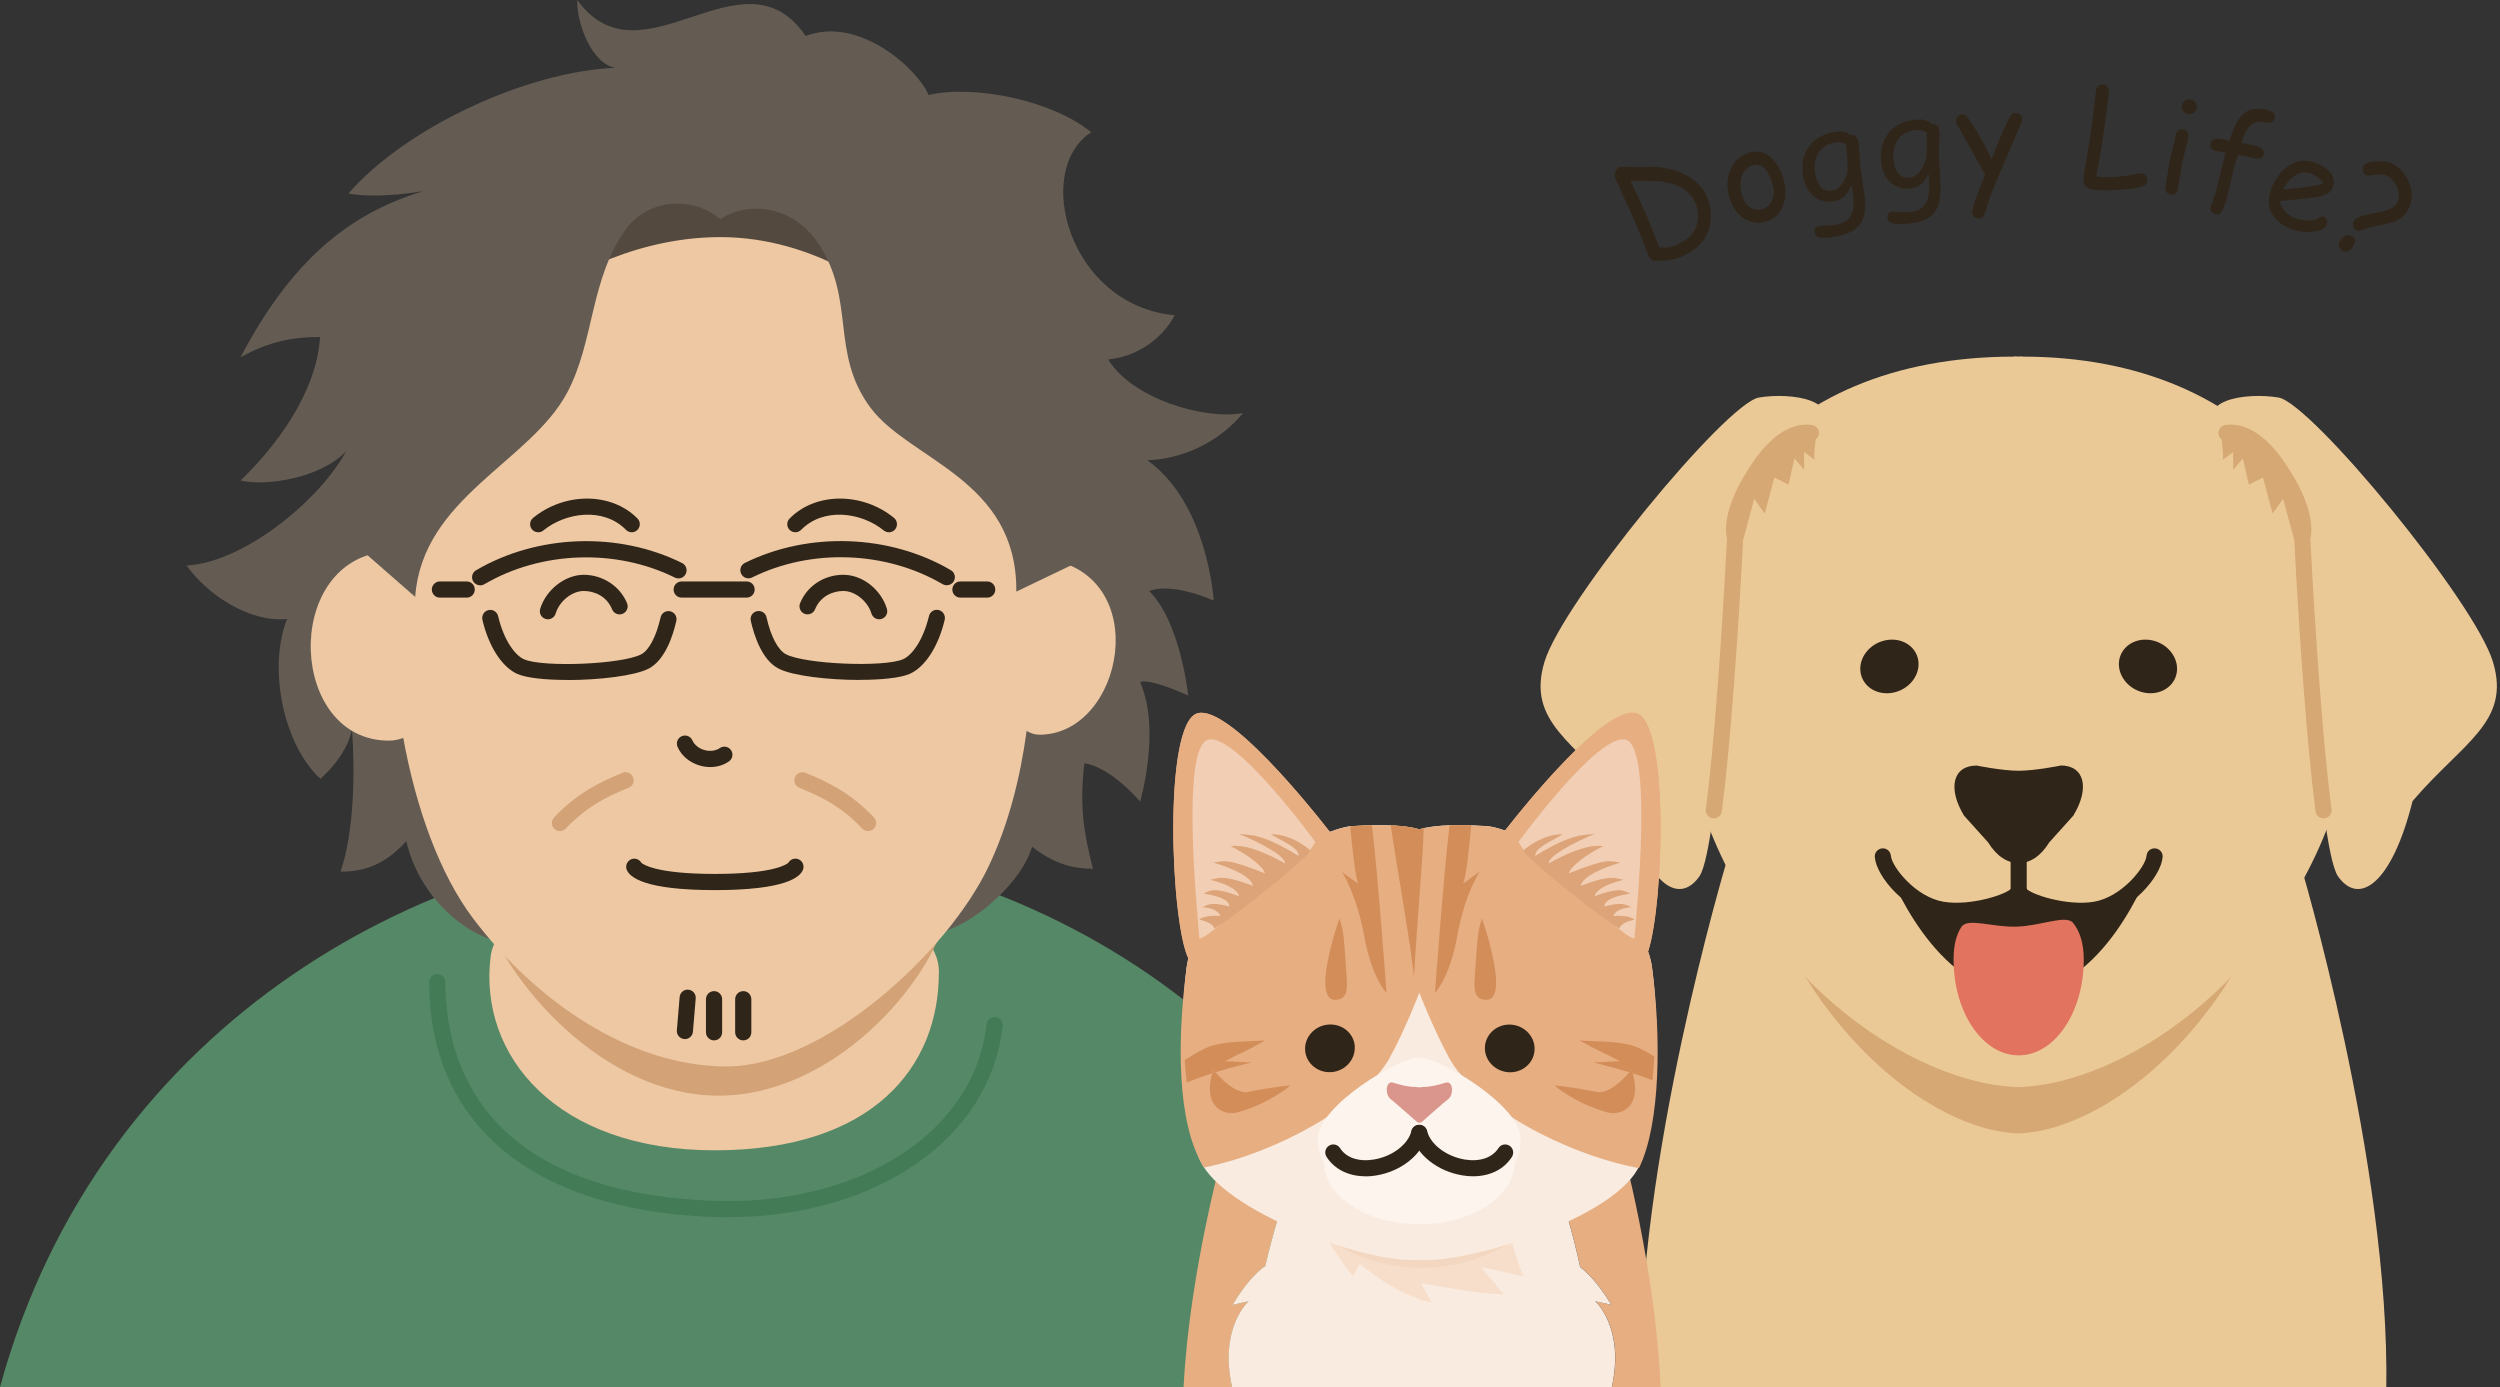<svg width="456" height="253" viewBox="0 0 456 253" fill="none" xmlns="http://www.w3.org/2000/svg">
<rect x="0" y="0" width="456" height="253" fill="#333333" stroke="none"/>
<g clip-path="url(#clip0_134_1134)">
<path d="M0 253C18.503 185.307 80.436 153.321 130.259 153.321C180.081 153.321 241.883 181.176 262.451 253" fill="#558866"/>
<path d="M132.733 222.031C131.602 222.031 130.455 221.998 129.308 221.949C96.891 220.522 78.289 204.931 78.289 179.143C78.289 178.323 78.945 177.667 79.764 177.667C80.584 177.667 81.239 178.323 81.239 179.143C81.239 193.242 87.5 217.162 129.423 218.998C156.53 220.227 177.786 206.653 179.949 186.815C180.031 186.012 180.752 185.405 181.572 185.504C182.375 185.586 182.965 186.324 182.883 187.127C180.638 207.702 159.775 222.014 132.717 222.014L132.733 222.031Z" fill="#427B55"/>
<path d="M171.247 177.372C171.28 194.57 159.234 209.817 130.373 209.817C101.513 209.817 87.205 192.521 89.499 174.421C92.007 154.502 171.214 155.518 171.264 177.372H171.247Z" fill="#EDC8A3"/>
<path d="M87.582 164.568C91.909 179.044 110.035 199.849 131.062 199.849C152.089 199.849 169.821 179.274 172.706 166.634L87.582 164.552V164.568Z" fill="#D3A276"/>
<path d="M89.303 171.257C83.321 169.224 76.225 162.65 74.11 153.42C70.587 157.338 66.932 159.01 62.13 158.978C64.638 151.502 64.752 140.829 64.211 133.009C63.245 138.025 58.443 142.058 58.443 142.058C51.69 135.828 48.822 121.91 52.362 112.893C45.659 113.598 37.956 108.63 34.04 103.154C44.414 102.58 58.148 91.432 63.146 82.317C58.41 87.219 48.593 88.743 43.873 87.645C50.609 81.169 57.787 71.398 58.377 61.463C53.46 61.463 49.15 62.233 43.873 65.168C54.149 45.577 65.49 38.462 77.191 34.855C77.191 34.855 69.243 36.33 63.539 35.297C74.176 23.149 96.153 13.017 112.296 12.361C108.019 11.755 105.151 4.312 105.298 0C117.033 16.247 135.503 -10.214 146.959 6.574C156.677 2.787 167.51 12.706 169.362 17.329C177.983 15.345 192.208 18.493 199.026 24.116C188.341 31.1 194.945 55.692 214.268 57.512C211.875 61.971 207.221 65.07 202.14 65.562C206.319 72.579 219.479 76.661 226.723 75.349C222.462 80.497 215.956 83.71 209.269 83.956C220.315 91.793 221.381 109.548 221.381 109.548C221.381 109.548 213.907 106.122 209.613 107.81C215.366 113.532 216.726 126.861 216.726 126.861C216.726 126.861 209.892 123.697 207.942 124.385C211.81 133.091 207.958 146.206 207.958 146.206C207.958 146.206 202.714 139.943 197.781 139.222C196.928 146.78 197.551 151.452 199.354 158.469C195.404 158.453 192.192 157.453 188.242 154.453C186.603 160.371 178.753 167.65 172.755 169.683L89.319 171.257H89.303Z" fill="#645C53"/>
<path d="M190.898 101.941C190.193 101.843 189.537 101.859 188.914 101.99C188.538 82.841 182.048 39.986 131.406 39.986C84.747 39.986 74.225 78.595 72.013 100.564C71.357 100.564 70.669 100.564 69.948 100.646C51.428 102.826 52.789 135.091 70.915 135.091C71.832 135.091 72.717 134.91 73.553 134.599C75.897 147.452 80.207 159.486 86.337 167.585C97.596 182.454 114.82 194.521 132.553 194.521C150.286 194.521 172.886 173.683 180.327 158.027C183.949 150.387 186.079 141.96 187.259 133.32C187.98 133.746 188.751 134.009 189.586 134.009C204.959 134.009 210.548 104.81 190.898 101.941Z" fill="#EDC8A3"/>
<path d="M100.644 52.774C100.644 52.774 113.755 43.249 131.389 43.249C149.024 43.249 161.463 53.987 161.463 53.987C161.463 53.987 154.825 35.527 132.651 34.74C104.167 33.724 100.627 52.758 100.627 52.758L100.644 52.774Z" fill="#53493F"/>
<path d="M185.374 107.925C185.587 87.399 165.921 83.956 158.759 74.349C151.351 64.316 156.169 54.758 149.253 44.396C144.746 37.642 136.716 36.494 131.406 39.97C125.702 35.314 117.836 36.707 114.181 41.773C107.576 50.921 108.445 62.283 103.43 71.66C96.629 84.35 77.011 90.776 75.733 108.876L67.03 101.269C67.03 101.269 62.425 20.903 130.717 19.083C203.517 17.132 201.616 100.121 201.616 100.121L185.374 107.909V107.925Z" fill="#645C53"/>
<path d="M124.933 189.52C124.933 189.52 124.851 189.52 124.801 189.52C123.982 189.455 123.392 188.734 123.458 187.93L123.966 181.864C124.031 181.044 124.752 180.438 125.555 180.52C126.375 180.585 126.965 181.307 126.899 182.11L126.391 188.176C126.326 188.947 125.686 189.537 124.916 189.537L124.933 189.52Z" fill="#302519"/>
<path d="M130.243 189.766C129.423 189.766 128.768 189.11 128.768 188.291V182.258C128.768 181.438 129.423 180.782 130.243 180.782C131.062 180.782 131.718 181.438 131.718 182.258V188.291C131.718 189.11 131.062 189.766 130.243 189.766Z" fill="#302519"/>
<path d="M135.569 189.766C134.75 189.766 134.094 189.11 134.094 188.291V182.258C134.094 181.438 134.75 180.782 135.569 180.782C136.388 180.782 137.044 181.438 137.044 182.258V188.291C137.044 189.11 136.388 189.766 135.569 189.766Z" fill="#302519"/>
<path d="M130.39 162.355C117.525 162.355 114.788 159.994 114.296 158.584C114.034 157.813 114.444 156.977 115.214 156.699C115.902 156.469 116.64 156.764 116.984 157.371C117.23 157.6 119.508 159.404 130.39 159.404C141.272 159.404 143.55 157.6 143.796 157.371C144.14 156.764 144.878 156.453 145.566 156.699C146.336 156.961 146.746 157.813 146.484 158.584C145.992 159.994 143.255 162.355 130.39 162.355Z" fill="#302519"/>
<path d="M129.538 139.911C128.931 139.911 128.309 139.829 127.686 139.648C125.818 139.124 124.31 137.878 123.589 136.238C123.261 135.501 123.589 134.615 124.343 134.287C125.096 133.959 125.965 134.287 126.293 135.042C126.653 135.861 127.473 136.517 128.489 136.812C129.505 137.091 130.538 136.96 131.291 136.451C131.963 135.992 132.881 136.156 133.34 136.829C133.799 137.501 133.635 138.419 132.963 138.878C131.98 139.566 130.783 139.911 129.554 139.911H129.538Z" fill="#302519"/>
<path d="M99.939 112.958C99.792 112.958 99.661 112.942 99.513 112.893C98.727 112.663 98.284 111.827 98.53 111.056C99.579 107.581 103.07 104.843 106.478 104.843C109.887 104.843 113.1 106.892 114.378 110.04C114.689 110.794 114.312 111.663 113.558 111.958C112.805 112.27 111.952 111.893 111.641 111.138C110.641 108.663 108.314 107.794 106.478 107.794C104.348 107.794 102.037 109.63 101.349 111.909C101.152 112.548 100.578 112.958 99.939 112.958Z" fill="#302519"/>
<path d="M136.175 109.007H124.342C123.523 109.007 122.867 108.351 122.867 107.532C122.867 106.712 123.523 106.056 124.342 106.056H136.175C136.995 106.056 137.65 106.712 137.65 107.532C137.65 108.351 136.995 109.007 136.175 109.007Z" fill="#302519"/>
<path d="M85.124 109.007H80.24C79.42 109.007 78.765 108.351 78.765 107.532C78.765 106.712 79.42 106.056 80.24 106.056H85.124C85.943 106.056 86.599 106.712 86.599 107.532C86.599 108.351 85.943 109.007 85.124 109.007Z" fill="#302519"/>
<path d="M87.582 106.761C87.074 106.761 86.582 106.499 86.304 106.04C85.894 105.335 86.124 104.433 86.828 104.023C98.022 97.449 112.772 96.924 124.408 102.695C125.145 103.056 125.44 103.941 125.08 104.679C124.719 105.417 123.834 105.712 123.097 105.351C112.329 100.023 98.677 100.498 88.32 106.581C88.09 106.712 87.828 106.777 87.566 106.777L87.582 106.761Z" fill="#302519"/>
<path d="M103.479 124.024C99.612 124.024 96.104 123.68 94.4 122.942C91.597 121.729 89.139 117.942 87.992 113.056C87.812 112.27 88.303 111.466 89.09 111.286C89.877 111.089 90.68 111.597 90.86 112.384C91.909 116.86 93.99 119.565 95.58 120.254C99.087 121.778 113.477 121.172 116.951 119.352C118.393 118.598 119.704 116.089 120.491 112.614C120.671 111.811 121.458 111.319 122.245 111.499C123.048 111.679 123.539 112.466 123.359 113.253C122.785 115.827 121.36 120.368 118.311 121.959C115.771 123.27 109.232 124.041 103.479 124.041V124.024Z" fill="#302519"/>
<path d="M160.365 112.958C159.726 112.958 159.152 112.548 158.956 111.909C158.267 109.646 155.973 107.794 153.826 107.794C151.99 107.794 149.663 108.679 148.663 111.138C148.352 111.893 147.5 112.253 146.746 111.958C145.992 111.647 145.632 110.794 145.927 110.04C147.205 106.876 150.302 104.843 153.826 104.843C157.35 104.843 160.726 107.564 161.775 111.056C162.004 111.843 161.578 112.663 160.791 112.893C160.644 112.942 160.513 112.958 160.365 112.958Z" fill="#302519"/>
<path d="M180.064 109.007H175.181C174.361 109.007 173.706 108.351 173.706 107.532C173.706 106.712 174.361 106.056 175.181 106.056H180.064C180.884 106.056 181.539 106.712 181.539 107.532C181.539 108.351 180.884 109.007 180.064 109.007Z" fill="#302519"/>
<path d="M172.706 106.761C172.46 106.761 172.198 106.695 171.952 106.564C161.594 100.482 147.942 99.99 137.175 105.335C136.437 105.695 135.552 105.4 135.192 104.662C134.831 103.925 135.126 103.039 135.864 102.679C147.5 96.924 162.25 97.433 173.443 104.007C174.148 104.417 174.378 105.318 173.968 106.023C173.689 106.499 173.198 106.745 172.69 106.745L172.706 106.761Z" fill="#302519"/>
<path d="M156.825 124.024C151.073 124.024 144.534 123.27 141.993 121.942C138.929 120.352 137.519 115.794 136.946 113.237C136.765 112.434 137.273 111.647 138.06 111.483C138.863 111.302 139.65 111.811 139.814 112.597C140.584 116.073 141.911 118.581 143.354 119.336C146.844 121.155 161.234 121.762 164.725 120.237C166.314 119.549 168.379 116.844 169.445 112.368C169.625 111.581 170.428 111.073 171.215 111.27C172.001 111.45 172.493 112.253 172.313 113.04C171.166 117.926 168.707 121.713 165.905 122.926C164.2 123.664 160.677 124.008 156.825 124.008V124.024Z" fill="#302519"/>
<path d="M98.169 97.088C97.743 97.088 97.317 96.908 97.022 96.547C96.514 95.924 96.596 94.99 97.235 94.465C103.037 89.727 111.575 89.776 116.279 94.58C116.852 95.154 116.836 96.088 116.262 96.662C115.689 97.236 114.755 97.219 114.181 96.645C110.084 92.465 103.168 93.449 99.103 96.76C98.825 96.99 98.497 97.088 98.169 97.088Z" fill="#302519"/>
<path d="M162.135 97.088C161.808 97.088 161.48 96.973 161.201 96.76C157.153 93.449 150.237 92.465 146.123 96.645C145.55 97.219 144.616 97.236 144.042 96.662C143.452 96.088 143.452 95.154 144.026 94.58C148.729 89.776 157.268 89.727 163.069 94.465C163.692 94.973 163.791 95.908 163.283 96.547C162.988 96.908 162.561 97.088 162.135 97.088Z" fill="#302519"/>
<path d="M102.135 151.584C101.775 151.584 101.398 151.452 101.119 151.174C100.529 150.616 100.513 149.682 101.07 149.092C105.053 144.911 108.953 142.813 113.558 140.96C114.312 140.648 115.181 141.026 115.476 141.78C115.787 142.534 115.41 143.403 114.656 143.698C110.264 145.452 106.823 147.321 103.201 151.125C102.906 151.436 102.512 151.584 102.135 151.584Z" fill="#D3A276"/>
<path d="M158.333 151.584C157.94 151.584 157.563 151.436 157.268 151.125C153.646 147.305 150.188 145.452 145.812 143.698C145.058 143.403 144.681 142.534 144.992 141.78C145.287 141.026 146.156 140.665 146.91 140.96C151.532 142.813 155.416 144.911 159.398 149.092C159.955 149.682 159.939 150.616 159.349 151.174C159.07 151.452 158.693 151.584 158.333 151.584Z" fill="#D3A276"/>
<path d="M419.434 157.083L367.195 185.129L314.955 157.083C314.955 157.083 298.368 212.245 299.135 253.62H435.255C436.021 212.245 419.434 157.083 419.434 157.083Z" fill="#EBC997"/>
<path d="M368.793 68.394V68.328C368.581 68.328 368.353 68.345 368.141 68.361C367.912 68.361 367.7 68.328 367.472 68.328V68.394C339.827 69.552 310.666 103.667 317.124 145.042C322.93 182.29 349.515 205.588 367.472 206.698V206.747C367.684 206.747 367.912 206.747 368.141 206.714C368.353 206.714 368.581 206.747 368.793 206.747V206.698C386.734 205.588 413.318 182.29 419.124 145.042C425.583 103.667 396.421 69.552 368.793 68.394Z" fill="#D6A874"/>
<path d="M368.907 65.049V65C368.646 65 368.385 65.016 368.124 65.033C367.863 65.033 367.602 65 367.341 65V65.049C323.371 65.049 299.983 95.216 307.648 136.591C314.547 173.839 346.057 197.137 367.341 198.246V198.295C367.586 198.295 367.863 198.295 368.124 198.263C368.385 198.263 368.646 198.295 368.907 198.295V198.246C390.191 197.137 421.701 173.839 428.6 136.591C436.266 95.216 411.589 65.049 368.907 65.049Z" fill="#EBC997"/>
<path d="M331.525 77.677C331.525 77.677 330.71 82.849 330.987 83.877L329.079 82.457V85.688L327.318 83.616L326.225 88.396L323.648 87.107L321.887 93.698L319.978 90.99L317.94 98.495L310.323 97.973C310.323 97.973 317.124 78.705 321.74 76.894C326.355 75.083 331.395 72.75 331.525 77.677Z" fill="#D6A874"/>
<path d="M331.558 79.374C331.558 79.374 326.828 76.421 320.843 85.263C314.857 94.106 316.488 98.022 316.488 98.022C316.488 98.022 313.764 154.473 309.964 159.857C306.164 165.257 300.178 161.325 296.378 146.119C287.131 135.319 278.438 131.729 281.7 120.765C284.962 109.802 314.857 73.484 320.843 72.505C326.828 71.526 336.777 72.913 331.558 79.374Z" fill="#EBC997"/>
<path d="M312.606 149.268C312.606 149.268 312.476 149.268 312.411 149.268C311.612 149.17 311.041 148.42 311.139 147.62C313.357 130.571 314.841 101.269 315.004 98.218C314.661 96.913 314.172 92.491 319.62 84.448C324.235 77.628 328.443 77.188 330.547 77.53C331.346 77.661 331.884 78.411 331.754 79.211C331.623 80.01 330.873 80.548 330.074 80.418C328.932 80.222 325.882 80.418 322.05 86.096C316.749 93.943 317.842 97.484 317.858 97.516C317.923 97.696 317.956 97.924 317.956 98.104C317.956 98.414 316.407 129.967 314.058 147.995C313.96 148.73 313.324 149.268 312.606 149.268Z" fill="#D6A874"/>
<path d="M404.886 77.677C404.886 77.677 405.702 82.849 405.424 83.877L407.333 82.457V85.688L409.094 83.616L410.187 88.396L412.764 87.107L414.525 93.698L416.433 90.99L418.472 98.495L426.089 97.973C426.089 97.973 419.288 78.705 414.672 76.894C410.056 75.083 405.017 72.75 404.886 77.677Z" fill="#D6A874"/>
<path d="M404.87 79.374C404.87 79.374 409.6 76.421 415.585 85.263C421.571 94.106 419.94 98.022 419.94 98.022C419.94 98.022 422.664 154.473 426.464 159.857C430.264 165.257 436.249 161.325 440.05 146.119C449.297 135.319 457.99 131.729 454.728 120.765C451.466 109.802 421.571 73.484 415.585 72.505C409.6 71.526 399.651 72.913 404.87 79.374Z" fill="#EBC997"/>
<path d="M423.805 149.268C423.071 149.268 422.452 148.73 422.354 147.995C420.005 129.967 418.472 98.43 418.456 98.104C418.456 97.891 418.488 97.663 418.57 97.467C418.57 97.467 419.663 93.927 414.362 86.096C410.513 80.418 407.479 80.238 406.338 80.418C405.539 80.548 404.788 80.01 404.658 79.211C404.527 78.411 405.066 77.661 405.865 77.53C407.952 77.188 412.177 77.628 416.792 84.448C422.24 92.491 421.75 96.913 421.408 98.218C421.555 101.269 423.055 130.571 425.273 147.62C425.371 148.42 424.817 149.154 424.001 149.268C423.936 149.268 423.871 149.268 423.805 149.268Z" fill="#D6A874"/>
<path d="M397.09 122.229C396.943 124.905 394.448 126.765 391.529 126.406C388.609 126.047 386.342 123.567 386.489 120.891C386.636 118.215 389.131 116.339 392.067 116.714C394.986 117.09 397.237 119.553 397.09 122.229Z" fill="#302519"/>
<path d="M349.939 120.891C350.086 123.567 347.835 126.03 344.899 126.406C341.964 126.781 339.468 124.905 339.321 122.229C339.175 119.553 341.425 117.09 344.361 116.714C347.297 116.339 349.792 118.215 349.939 120.891Z" fill="#302519"/>
<path d="M375.871 139.621C380.193 139.621 381.237 143.732 378.171 148.774L373.767 153.668C370.717 158.693 365.71 158.693 362.644 153.668L358.241 148.774C355.191 143.749 356.218 139.637 360.54 139.637C360.54 139.637 365.172 140.584 368.206 140.584C371.239 140.584 375.871 139.637 375.871 139.637V139.621Z" fill="#302519"/>
<path d="M368.304 162.935C355.761 169.347 348.014 164.714 344.426 158.759C344.426 158.759 352.858 181.111 368.304 181.111C383.749 181.111 392.001 158.759 392.001 158.759C388.413 164.714 380.846 169.347 368.304 162.935Z" fill="#302519"/>
<path d="M380.079 175.009C380.079 184.667 374.762 192.499 368.206 192.499C361.649 192.499 356.332 184.667 356.332 175.009C356.332 172.3 356.87 170.44 357.751 169.086C358.877 167.324 363.362 169.168 367.863 169.021C372.365 168.874 376.899 166.753 378.155 168.368C379.329 169.869 380.079 171.958 380.079 175.025V175.009Z" fill="#E2735F"/>
<path d="M368.206 164.077C367.39 164.077 366.738 163.425 366.738 162.609V156.377C366.738 155.561 367.406 154.908 368.206 154.908C369.021 154.908 369.674 155.561 369.674 156.377V162.609C369.674 163.425 369.005 164.077 368.206 164.077Z" fill="#302519"/>
<path d="M356.789 167.585C355.81 167.585 354.881 167.52 354.049 167.389C347.77 166.345 342.241 159.95 341.964 156.328C341.898 155.512 342.502 154.81 343.317 154.745C344.133 154.68 344.834 155.284 344.899 156.099C345.062 158.09 349.384 163.637 354.538 164.485C359.447 165.301 366.216 163.082 366.901 161.989C367.227 161.239 368.092 160.929 368.825 161.255C369.559 161.581 369.902 162.462 369.559 163.213C368.434 165.758 361.943 167.585 356.789 167.585Z" fill="#302519"/>
<path d="M379.639 167.585C374.485 167.585 367.994 165.758 366.868 163.213C366.542 162.479 366.868 161.598 367.619 161.271C368.353 160.945 369.217 161.271 369.543 162.005C370.244 163.099 376.997 165.301 381.889 164.485C387.043 163.637 391.365 158.09 391.528 156.099C391.594 155.284 392.262 154.68 393.11 154.745C393.926 154.81 394.529 155.512 394.464 156.328C394.171 159.95 388.642 166.345 382.379 167.389C381.547 167.52 380.617 167.585 379.639 167.585Z" fill="#302519"/>
<path d="M227.769 237.348L224.833 238C227.703 233.204 230.166 231.36 230.802 230.92C232.303 224.394 233.934 219.678 233.934 219.678C240.898 207.409 253.897 220.445 259.556 227.151C265.313 220.511 278.508 207.605 285.293 219.939C285.293 219.939 286.842 224.638 288.245 231.132C289.174 231.833 291.392 233.775 293.92 238L290.985 237.348C290.985 237.348 296.481 242.21 293.969 253.157H302.907C301.994 231.376 295.731 208.535 295.731 208.535C286.206 187.847 267.678 209.481 259.605 220.625C251.662 209.384 233.395 187.521 223.626 208.095C223.626 208.095 216.972 231.23 215.879 253.157H224.784C222.289 242.21 227.769 237.348 227.769 237.348Z" fill="#E7AE82"/>
<path d="M290.968 237.348L293.904 238C291.376 233.775 289.158 231.833 288.228 231.132C286.826 224.638 285.276 219.939 285.276 219.939C278.491 207.605 265.297 220.511 259.54 227.151C253.88 220.445 240.865 207.409 233.917 219.678C233.917 219.678 232.303 224.394 230.786 230.92C230.133 231.36 227.687 233.204 224.817 238L227.752 237.348C227.752 237.348 222.256 242.21 224.768 253.157H293.953C296.448 242.21 290.968 237.348 290.968 237.348Z" fill="#F9EBDF"/>
<path d="M239.626 222.109C239.626 222.109 240.865 224.818 246.769 232.845L248.058 230.528C248.058 230.528 254.581 236.238 261.105 237.593L259.197 234.052C259.197 234.052 270.32 236.173 274.283 236.059L270.076 231.066L277.92 232.828C277.92 232.828 273.028 222.354 276.844 218.275C280.66 214.197 237.505 218.52 239.626 222.077V222.109Z" fill="#F6DECA"/>
<path d="M287.201 206.088C287.201 219.988 274.708 231.246 259.279 231.246C243.85 231.246 231.357 219.988 231.357 206.088C231.357 192.187 243.85 180.93 259.279 180.93C274.708 180.93 287.201 192.187 287.201 206.088Z" fill="#F4D7C0"/>
<path d="M301.308 176.362C299.628 163.766 277.496 151.089 271.168 150.681C264.498 150.241 260.861 150.665 258.871 151.269C256.897 150.665 253.244 150.257 246.573 150.681C240.245 151.089 218.113 163.766 216.45 176.362C214.77 188.957 216.743 201.046 218.407 210.118C220.087 219.173 244.062 228.75 255.788 229.761C257.012 229.859 260.746 229.859 261.97 229.761C273.68 228.75 296.709 220.592 299.351 211.749C301.993 202.906 302.988 188.941 301.308 176.362Z" fill="#F9EBDF"/>
<path d="M253.489 192.905C256.163 188.141 258.887 181.077 258.887 181.077C258.887 181.077 261.399 187.586 264.286 192.905C269.032 201.634 285.26 210.493 298.944 213.071C302.907 205.027 303.005 188.941 301.325 176.362C301.194 175.432 300.95 174.502 300.623 173.572C303.543 164.533 304.456 131.544 298.422 130.075C292.844 128.705 278.475 146.439 274.512 151.497C273.174 151.024 272.033 150.747 271.185 150.698C264.514 150.257 260.877 150.681 258.887 151.285C256.914 150.681 253.26 150.274 246.59 150.698C245.595 150.763 244.209 151.122 242.578 151.758C238.892 147.043 224.148 128.705 218.472 130.092C212.111 131.642 213.481 168.22 216.76 174.844C216.629 175.366 216.515 175.872 216.45 176.394C214.77 188.99 214.476 204.815 219.614 212.957C233.183 210.216 248.71 201.438 253.489 192.938V192.905Z" fill="#E7AE82"/>
<path d="M247.095 190.8C247.291 193.199 245.416 195.32 242.936 195.548C240.457 195.777 238.256 194.031 238.06 191.633C237.864 189.234 239.74 187.113 242.235 186.885C244.731 186.656 246.916 188.402 247.112 190.8H247.095Z" fill="#302519"/>
<path d="M279.894 191.649C279.698 194.047 277.513 195.793 275.018 195.565C272.522 195.336 270.647 193.199 270.859 190.817C271.071 188.435 273.24 186.673 275.735 186.901C278.231 187.13 280.106 189.267 279.894 191.649Z" fill="#302519"/>
<path d="M244.323 167.502C244.323 167.502 238.614 183.622 244.16 182.3C245.986 181.86 245.774 179.935 245.513 176.623C245.252 173.245 245.236 170.031 244.306 167.502H244.323Z" fill="#D28D59"/>
<path d="M270.304 167.502C270.304 167.502 276.012 183.622 270.467 182.3C268.64 181.86 268.852 179.935 269.113 176.623C269.374 173.245 269.391 170.031 270.32 167.502H270.304Z" fill="#D28D59"/>
<path d="M221.261 195.026C221.261 195.026 221.424 195.238 221.701 195.581C225.257 194.471 228.241 193.803 228.241 193.803L223.446 193.558C227.915 191.225 225.942 192.448 230.786 189.773C228.013 189.985 223.675 189.838 220.723 190.849C219.532 191.257 217.787 192.269 216.091 193.346C216.189 194.732 216.319 196.103 216.466 197.441C217.966 196.837 219.532 196.282 221.049 195.793C221.114 195.548 221.163 195.303 221.245 195.042L221.261 195.026Z" fill="#D28D59"/>
<path d="M225.616 202.923C231.601 201.291 235.369 197.996 235.369 197.996C235.369 197.996 233.493 198.028 227.247 199.235C224.947 199.121 222.647 196.69 221.718 195.581C221.506 195.646 221.294 195.711 221.082 195.793C219.32 202.629 223.903 203.396 225.632 202.923H225.616Z" fill="#D28D59"/>
<path d="M221.065 195.793C221.277 195.727 221.506 195.646 221.701 195.581C221.424 195.254 221.261 195.026 221.261 195.026C221.179 195.287 221.13 195.532 221.065 195.776V195.793Z" fill="#D28D59"/>
<path d="M298.161 190.849C295.209 189.838 290.87 189.985 288.098 189.773C292.942 192.448 290.984 191.208 295.437 193.558L290.642 193.803C290.642 193.803 293.61 194.488 297.182 195.581C297.459 195.255 297.622 195.026 297.622 195.026C297.704 195.287 297.753 195.532 297.818 195.777C299.009 196.152 300.232 196.576 301.423 197.033C301.553 195.613 301.667 194.161 301.749 192.693C300.395 191.877 299.09 191.159 298.144 190.833L298.161 190.849Z" fill="#D28D59"/>
<path d="M291.653 199.235C285.407 198.028 283.531 197.996 283.531 197.996C283.531 197.996 287.315 201.291 293.284 202.923C295.013 203.396 299.596 202.629 297.835 195.793C297.623 195.728 297.394 195.646 297.198 195.581C296.252 196.69 293.969 199.121 291.653 199.235Z" fill="#D28D59"/>
<path d="M297.622 195.026C297.622 195.026 297.459 195.238 297.182 195.581C297.394 195.646 297.606 195.711 297.818 195.793C297.753 195.548 297.704 195.303 297.622 195.042V195.026Z" fill="#D28D59"/>
<path d="M244.747 159.018C244.747 159.018 247.389 162.869 248.824 170.716C250.259 178.564 252.902 181.093 252.902 181.093C252.902 181.093 251.254 158.529 250.227 150.535C249.118 150.551 247.927 150.6 246.574 150.698C246.492 150.698 246.378 150.714 246.28 150.73C246.622 154.418 247.242 160.34 247.78 161.221L244.747 159.035V159.018Z" fill="#D28D59"/>
<path d="M259.703 151.04C259.393 151.106 259.132 151.187 258.871 151.252C257.762 150.91 256.082 150.632 253.668 150.535C254.484 156.294 257.631 174.094 257.909 178.303C258.447 168.269 259.54 156.816 259.686 151.024L259.703 151.04Z" fill="#D28D59"/>
<path d="M265.803 170.7C267.238 162.853 269.88 159.002 269.88 159.002L266.846 161.188C267.401 160.307 268.021 154.205 268.363 150.535C266.863 150.486 265.542 150.486 264.4 150.535C263.389 158.545 261.741 181.077 261.741 181.077C261.741 181.077 264.384 178.548 265.819 170.7H265.803Z" fill="#D28D59"/>
<path d="M243.426 152.835C243.426 152.835 224.996 128.493 218.488 130.075C211.981 131.658 213.563 169.982 217.02 175.268C220.478 180.555 226.382 166.262 233.934 160.813C241.485 155.364 244.257 157.925 243.442 152.835H243.426Z" fill="#E7AE82"/>
<path d="M239.919 153.569C239.919 153.569 225.42 133.665 220.397 134.905C215.373 136.128 218.341 166.099 218.782 171.206C220.511 170.912 225.991 165.398 231.781 161.058C237.571 156.718 238.435 156.147 239.903 153.586L239.919 153.569Z" fill="#F1CEB4"/>
<path d="M239.038 155.135C239.038 155.135 235.711 152.068 231.813 152.182C234.716 153.814 236.951 154.793 236.853 156.114C229.856 151.84 228.062 152.411 225.974 152.085C229.774 153.683 234.39 156.049 234.423 157.501C228.111 153.993 225.518 154.206 224.474 154.352C227.361 155.723 230.508 158.089 230.704 159.296C223.365 156.343 223.251 157.142 221.31 157.322C224.458 158.284 228.127 159.769 228.568 161.58C223.055 159.492 222.305 160.177 220.755 160.471C224.017 161.303 225.73 162.298 226.023 163.473C221.44 161.759 220.804 162.428 219.516 162.983C220.951 163.212 224.213 163.783 224.246 165.349C221.114 164.517 220.478 164.925 219.32 165.479C221.147 165.561 222.451 166.311 222.598 167.095C220.641 166.882 219.238 167.307 218.717 167.714C220.021 168.073 221.212 168.432 221.489 169.346C224.425 167.829 238.794 156.294 239.022 155.119L239.038 155.135Z" fill="#DCA478"/>
<path d="M273.468 152.835C273.468 152.835 291.898 128.493 298.405 130.075C304.913 131.658 303.331 169.982 299.873 175.268C296.416 180.555 290.512 166.262 282.96 160.813C275.409 155.364 272.636 157.925 273.452 152.835H273.468Z" fill="#E7AE82"/>
<path d="M276.975 153.569C276.975 153.569 291.474 133.665 296.497 134.905C301.521 136.128 298.552 166.099 298.112 171.206C296.383 170.912 290.903 165.398 285.113 161.058C279.323 156.718 278.459 156.147 276.991 153.586L276.975 153.569Z" fill="#F1CEB4"/>
<path d="M277.855 155.135C277.855 155.135 281.183 152.068 285.064 152.182C282.161 153.814 279.943 154.793 280.025 156.114C287.021 151.84 288.815 152.411 290.903 152.085C287.103 153.683 282.487 156.049 282.455 157.501C288.767 153.993 291.36 154.206 292.404 154.352C289.517 155.723 286.369 158.089 286.173 159.296C293.513 156.343 293.627 157.142 295.568 157.322C292.42 158.284 288.75 159.769 288.31 161.58C293.806 159.492 294.573 160.177 296.122 160.471C292.86 161.303 291.148 162.298 290.854 163.473C295.437 161.759 296.073 162.428 297.362 162.983C295.926 163.212 292.665 163.783 292.632 165.349C295.763 164.517 296.399 164.925 297.557 165.479C295.731 165.561 294.426 166.311 294.263 167.095C296.22 166.882 297.639 167.307 298.145 167.714C296.84 168.073 295.666 168.432 295.372 169.346C292.436 167.829 278.067 156.294 277.839 155.119L277.855 155.135Z" fill="#DCA478"/>
<path d="M276.29 211.978C276.29 218.243 268.494 223.317 258.887 223.317C249.281 223.317 241.485 218.243 241.485 211.978C241.485 205.713 249.281 200.639 258.887 200.639C268.494 200.639 276.29 205.713 276.29 211.978Z" fill="#FCF4ED"/>
<path d="M258.887 192.856C255.201 192.856 240.408 201.699 240.408 207.638C240.408 213.577 243.638 214.36 249.15 214.36C253.896 214.36 257.876 210.787 258.887 206.006C259.898 210.787 263.878 214.36 268.624 214.36C274.153 214.36 277.366 213.577 277.366 207.638C277.366 201.699 262.557 192.856 258.887 192.856Z" fill="#FCF4ED"/>
<path d="M263.633 197.49C260.551 198.485 259.426 198.175 258.887 198.354C258.349 198.175 257.224 198.485 254.141 197.49C252.722 197.033 252.592 199.643 253.636 200.459C254.663 201.275 257.664 203.967 258.528 204.701C258.659 204.783 259.132 204.783 259.279 204.701C260.143 203.951 263.144 201.259 264.172 200.459C265.199 199.643 265.069 197.033 263.666 197.49H263.633Z" fill="#DA958C"/>
<path d="M249.069 214.555C245.986 214.555 243.409 213.283 241.958 210.999C241.518 210.313 241.73 209.4 242.415 208.976C243.1 208.535 244.013 208.747 244.437 209.432C245.53 211.162 247.813 211.945 250.537 211.504C253.929 210.966 256.832 208.764 257.452 206.284C257.648 205.5 258.447 205.027 259.23 205.223C260.013 205.419 260.486 206.218 260.29 207.001C259.377 210.64 255.544 213.674 250.993 214.409C250.341 214.523 249.689 214.572 249.069 214.572V214.555Z" fill="#302519"/>
<path d="M268.689 214.555C268.07 214.555 267.417 214.506 266.765 214.392C262.198 213.658 258.365 210.607 257.452 206.985C257.256 206.202 257.729 205.403 258.512 205.207C259.295 205.011 260.094 205.484 260.29 206.267C260.91 208.747 263.829 210.95 267.205 211.504C269.929 211.945 272.196 211.162 273.305 209.432C273.729 208.747 274.642 208.535 275.327 208.976C276.012 209.416 276.208 210.313 275.784 210.999C274.333 213.299 271.756 214.555 268.673 214.555H268.689Z" fill="#302519"/>
<path d="M310.893 43.594C310.111 44.85 308.692 45.944 306.604 46.857C306.082 47.086 305.446 47.265 304.696 47.412C303.799 47.575 303.081 47.592 302.527 47.461L302.412 47.51C302.103 47.64 301.793 47.657 301.499 47.526C301.189 47.396 300.977 47.184 300.83 46.874C300.488 46.123 300.031 44.965 299.428 43.431C298.824 41.898 298.368 40.755 298.025 39.989C297.65 39.14 297.079 37.9 296.313 36.236C295.546 34.588 294.975 33.332 294.6 32.484C294.47 32.19 294.486 31.815 294.649 31.358C294.812 30.901 295.041 30.607 295.334 30.477C295.514 30.395 296.182 30.395 297.373 30.444C298.726 30.493 299.493 30.509 299.689 30.493C302.037 30.281 304.255 30.591 306.327 31.39C308.773 32.353 310.437 33.838 311.35 35.877C311.888 37.101 312.133 38.406 312.051 39.793C311.97 41.18 311.578 42.436 310.893 43.562V43.594ZM303.587 33.185C302.641 33.022 300.586 32.957 297.405 32.957L298.841 36.04L300.243 39.124L302.673 45.095C302.673 45.095 302.836 45.095 302.967 45.128C303.782 45.275 304.679 45.128 305.642 44.704C307.273 43.986 308.365 43.203 308.887 42.371C309.377 41.587 309.654 40.706 309.703 39.727C309.768 38.749 309.605 37.819 309.214 36.954C308.317 34.931 306.441 33.675 303.587 33.218V33.185Z" fill="#302519"/>
<path d="M322.131 40.429C320.875 40.821 319.635 40.69 318.445 40.054C317.107 39.336 316.145 38.112 315.542 36.383C314.971 34.702 314.922 33.071 315.428 31.505C315.998 29.661 317.222 28.437 319.097 27.85C320.598 27.377 321.951 27.72 323.142 28.845C324.104 29.759 324.822 31.015 325.279 32.581C325.768 34.262 325.784 35.812 325.311 37.248C324.773 38.879 323.696 39.94 322.114 40.445L322.131 40.429ZM319.668 30.167C318.559 30.509 317.874 31.293 317.58 32.549C317.352 33.544 317.417 34.588 317.76 35.681C318.102 36.775 318.657 37.525 319.44 37.949C320.092 38.292 320.744 38.373 321.413 38.161C322.196 37.916 322.767 37.427 323.158 36.677C323.599 35.844 323.664 34.898 323.37 33.805C322.571 30.868 321.332 29.661 319.652 30.167H319.668Z" fill="#302519"/>
<path d="M339.305 30.216L339.859 34.148C340.137 35.698 340.251 36.987 340.185 38.014C340.104 39.336 339.745 40.364 339.109 41.131C338.342 42.044 337.07 42.681 335.342 43.039C334.314 43.252 333.45 43.366 332.732 43.382C331.721 43.382 331.15 43.105 331.019 42.485C330.873 41.8 331.134 41.392 331.802 41.245C332.08 41.18 332.553 41.163 333.221 41.147C333.89 41.131 334.624 41.049 335.407 40.87C336.875 40.527 337.739 39.597 338.016 38.08C338.196 37.068 338.082 35.584 337.69 33.626C337.429 34.49 337.07 35.159 336.581 35.665C336.092 36.171 335.472 36.497 334.738 36.66C333.352 36.954 332.112 36.725 331.036 35.959C329.959 35.192 329.274 34.05 328.948 32.532C328.508 30.46 328.752 28.649 329.682 27.132C330.644 25.566 332.177 24.554 334.298 24.114C335.015 23.967 335.635 23.934 336.157 24.016C336.679 24.098 337.103 24.293 337.445 24.62C338.277 24.473 338.783 24.832 338.962 25.729C339.076 26.267 339.158 27.018 339.174 27.981C339.223 29.074 339.272 29.824 339.321 30.216H339.305ZM334.559 26.006C333.091 26.316 332.08 27.051 331.492 28.225C330.971 29.286 330.856 30.509 331.15 31.913C331.378 33.022 331.77 33.821 332.308 34.295C332.846 34.768 333.547 34.915 334.396 34.735C335.178 34.572 335.831 33.968 336.385 32.94C336.875 31.994 337.087 31.113 337.005 30.297C337.005 29.433 336.891 28.095 336.695 26.284C336.336 26.104 335.978 26.006 335.619 25.957C335.26 25.909 334.917 25.925 334.559 26.006Z" fill="#302519"/>
<path d="M353.69 28.34L353.869 32.304C354 33.87 353.983 35.159 353.837 36.187C353.624 37.492 353.184 38.488 352.467 39.173C351.618 40.005 350.297 40.527 348.536 40.739C347.492 40.853 346.628 40.886 345.894 40.837C344.883 40.755 344.344 40.413 344.279 39.793C344.198 39.091 344.491 38.716 345.176 38.634C345.453 38.602 345.926 38.618 346.611 38.683C347.28 38.749 348.014 38.716 348.813 38.618C350.314 38.422 351.26 37.574 351.667 36.089C351.928 35.094 351.961 33.609 351.749 31.635C351.423 32.467 350.982 33.104 350.444 33.56C349.906 34.017 349.27 34.295 348.52 34.376C347.101 34.539 345.91 34.197 344.899 33.332C343.904 32.467 343.317 31.276 343.137 29.726C342.893 27.622 343.301 25.843 344.361 24.424C345.453 22.956 347.084 22.091 349.237 21.846C349.971 21.765 350.591 21.781 351.097 21.911C351.618 22.042 352.01 22.287 352.32 22.629C353.152 22.564 353.624 22.972 353.739 23.869C353.804 24.424 353.804 25.174 353.739 26.121C353.69 27.214 353.657 27.964 353.673 28.356L353.69 28.34ZM349.351 23.706C347.867 23.869 346.774 24.522 346.089 25.631C345.47 26.643 345.241 27.85 345.404 29.27C345.535 30.395 345.845 31.227 346.35 31.749C346.84 32.272 347.525 32.484 348.389 32.386C349.172 32.288 349.89 31.766 350.526 30.787C351.096 29.89 351.39 29.041 351.39 28.225C351.455 27.361 351.472 26.023 351.455 24.195C351.113 23.983 350.77 23.853 350.428 23.771C350.085 23.69 349.726 23.673 349.368 23.722L349.351 23.706Z" fill="#302519"/>
<path d="M368.744 22.303L364.895 31.227C363.949 33.397 363.231 35.208 362.725 36.677L362.008 38.977C361.812 39.548 361.47 39.842 360.964 39.858C360.638 39.858 360.344 39.76 360.1 39.564C359.855 39.369 359.724 39.091 359.724 38.765C359.708 37.982 360.491 35.681 362.089 31.88L357.653 23.869L357.099 23.021C356.87 22.662 356.756 22.368 356.756 22.123C356.756 21.797 356.87 21.52 357.099 21.259C357.343 21.014 357.62 20.884 357.914 20.867C358.273 20.867 358.55 20.981 358.762 21.259C360.148 23.07 361.649 25.68 363.28 29.057L364.911 24.946C365.498 23.526 366.069 22.303 366.623 21.275C366.868 20.834 367.194 20.606 367.602 20.59C367.928 20.59 368.205 20.688 368.466 20.916C368.727 21.145 368.858 21.405 368.858 21.715C368.858 21.895 368.809 22.091 368.727 22.303H368.744Z" fill="#302519"/>
<path d="M390.794 33.985C389.865 34.295 388.446 34.523 386.521 34.637C384.743 34.751 383.308 34.751 382.199 34.637C381.416 34.556 380.862 34.36 380.535 34.083C380.095 33.707 379.932 33.071 380.03 32.206L380.699 28.356C381.302 24.799 381.84 20.851 382.313 16.478C382.346 16.136 382.493 15.875 382.737 15.663C382.982 15.45 383.275 15.369 383.602 15.402C383.944 15.434 384.205 15.581 384.401 15.842C384.597 16.103 384.678 16.397 384.645 16.739C384.156 21.161 383.618 25.158 382.998 28.747L382.656 30.509C382.525 31.146 382.427 31.717 382.395 32.222C384.433 32.467 387.059 32.272 390.289 31.635C390.419 31.619 390.55 31.602 390.664 31.619C391.006 31.651 391.267 31.815 391.463 32.108C391.626 32.369 391.691 32.663 391.659 32.973C391.61 33.479 391.316 33.805 390.794 33.985Z" fill="#302519"/>
<path d="M397.922 30.33C397.84 30.787 397.726 31.488 397.579 32.418C397.432 33.348 397.318 34.05 397.237 34.507C397.171 34.849 397.025 35.11 396.764 35.29C396.503 35.469 396.225 35.535 395.883 35.469C395.557 35.404 395.296 35.257 395.133 34.996C394.953 34.735 394.904 34.441 394.969 34.099C395.051 33.642 395.165 32.94 395.312 32.01C395.459 31.08 395.573 30.379 395.654 29.922C395.785 29.188 395.997 28.291 396.258 27.23C396.535 26.153 396.731 25.256 396.878 24.538C396.943 24.195 397.09 23.934 397.351 23.755C397.595 23.575 397.889 23.526 398.231 23.575C398.574 23.624 398.819 23.788 398.982 24.049C399.161 24.31 399.21 24.603 399.145 24.946C399.014 25.68 398.802 26.577 398.525 27.638C398.248 28.698 398.052 29.612 397.922 30.33ZM399.112 20.818C398.737 20.753 398.443 20.557 398.215 20.247C397.987 19.937 397.922 19.595 397.987 19.219C398.052 18.844 398.248 18.55 398.558 18.338C398.867 18.126 399.226 18.045 399.585 18.126C399.96 18.191 400.254 18.387 400.466 18.697C400.678 19.007 400.759 19.35 400.694 19.725C400.629 20.1 400.433 20.394 400.123 20.606C399.813 20.818 399.471 20.9 399.096 20.818H399.112Z" fill="#302519"/>
<path d="M413.106 22.319C411.263 21.846 409.909 22.874 409.045 25.37L408.833 26.072C410.154 26.3 411.002 26.48 411.377 26.578C412.584 26.887 413.089 27.426 412.91 28.176C412.763 28.731 412.388 28.992 411.768 28.943C411.491 28.927 411.197 28.862 410.855 28.764C410.512 28.666 409.615 28.486 408.18 28.258L407.43 30.836C407.316 31.309 407.153 32.027 406.941 32.973C406.729 33.919 406.566 34.637 406.451 35.094C406.093 36.546 405.717 37.656 405.342 38.406C405.065 38.977 404.625 39.206 404.054 39.059C403.744 38.977 403.499 38.814 403.336 38.553C403.173 38.292 403.124 38.014 403.206 37.705C403.206 37.639 403.255 37.574 403.287 37.476C403.695 36.53 404.054 35.469 404.347 34.295L405.098 31.162L405.929 27.85C404.951 27.687 404.347 27.573 404.103 27.507C403.336 27.312 403.043 26.838 403.222 26.104C403.418 25.354 404.184 25.125 405.522 25.419L406.631 25.664C406.761 25.24 406.973 24.685 407.251 23.967C407.87 22.319 408.621 21.194 409.469 20.557C410.496 19.79 411.866 19.627 413.546 20.051C414.639 20.329 415.079 20.834 414.9 21.569C414.72 22.303 414.133 22.548 413.138 22.287L413.106 22.319Z" fill="#302519"/>
<path d="M418.178 41.865C416.498 41.278 415.291 40.38 414.541 39.189C413.726 37.868 413.611 36.367 414.199 34.702C414.867 32.777 415.911 31.325 417.297 30.346C418.814 29.27 420.412 29.041 422.109 29.628C423.332 30.053 424.278 30.624 424.898 31.309C425.68 32.157 425.876 33.103 425.517 34.164C425.256 34.898 424.604 35.437 423.544 35.747C423.087 35.877 422.141 36.024 420.755 36.171L415.797 36.693C415.993 37.46 416.351 38.096 416.857 38.634C417.363 39.157 418.031 39.564 418.863 39.858C419.369 40.038 420.005 40.152 420.771 40.201C421.734 40.266 422.402 40.135 422.794 39.825C423.185 39.515 423.528 39.417 423.805 39.515C424.066 39.613 424.262 39.793 424.392 40.054C424.522 40.331 424.555 40.592 424.457 40.853C424.164 41.669 423.25 42.158 421.717 42.289C420.412 42.403 419.206 42.256 418.145 41.881L418.178 41.865ZM421.424 31.619C420.51 31.309 419.646 31.39 418.798 31.88C417.95 32.369 417.134 33.267 416.351 34.572L420.331 34.148C421.897 33.968 423.055 33.724 423.789 33.446C423.364 32.63 422.565 32.027 421.424 31.619Z" fill="#302519"/>
<path d="M427.409 45.813C427.099 45.666 426.855 45.438 426.708 45.111C426.545 44.785 426.545 44.475 426.675 44.165C426.887 43.725 427.181 43.382 427.589 43.137C428.045 42.86 428.469 42.811 428.877 43.007C429.562 43.317 429.709 43.904 429.317 44.736C429.138 45.128 428.877 45.438 428.551 45.666C428.143 45.927 427.768 45.976 427.409 45.813ZM429.872 42.012C429.578 41.881 429.383 41.653 429.252 41.326C429.138 41 429.138 40.69 429.268 40.413C429.497 39.923 430.231 39.532 431.47 39.222L434.912 38.471C436.2 38.096 436.999 37.59 437.293 36.938C437.668 36.105 437.635 35.159 437.179 34.115C436.738 33.087 436.102 32.386 435.254 31.994C434.797 31.782 434.129 31.749 433.215 31.896C432.318 32.043 431.78 32.076 431.617 31.994C431.323 31.864 431.128 31.619 431.03 31.293C430.932 30.966 430.948 30.64 431.079 30.363C431.34 29.791 432.139 29.482 433.493 29.433C434.7 29.384 435.629 29.514 436.265 29.808C437.7 30.477 438.744 31.635 439.397 33.283C440.049 34.931 440.049 36.481 439.397 37.916C438.924 38.961 438.157 39.727 437.113 40.233C436.494 40.527 435.466 40.821 434.014 41.098C432.563 41.392 431.503 41.685 430.85 41.979C430.459 42.158 430.133 42.175 429.839 42.044L429.872 42.012Z" fill="#302519"/>
</g>
<defs>
<clipPath id="clip0_134_1134">
<rect width="456" height="253" fill="white"/>
</clipPath>
</defs>
</svg>

